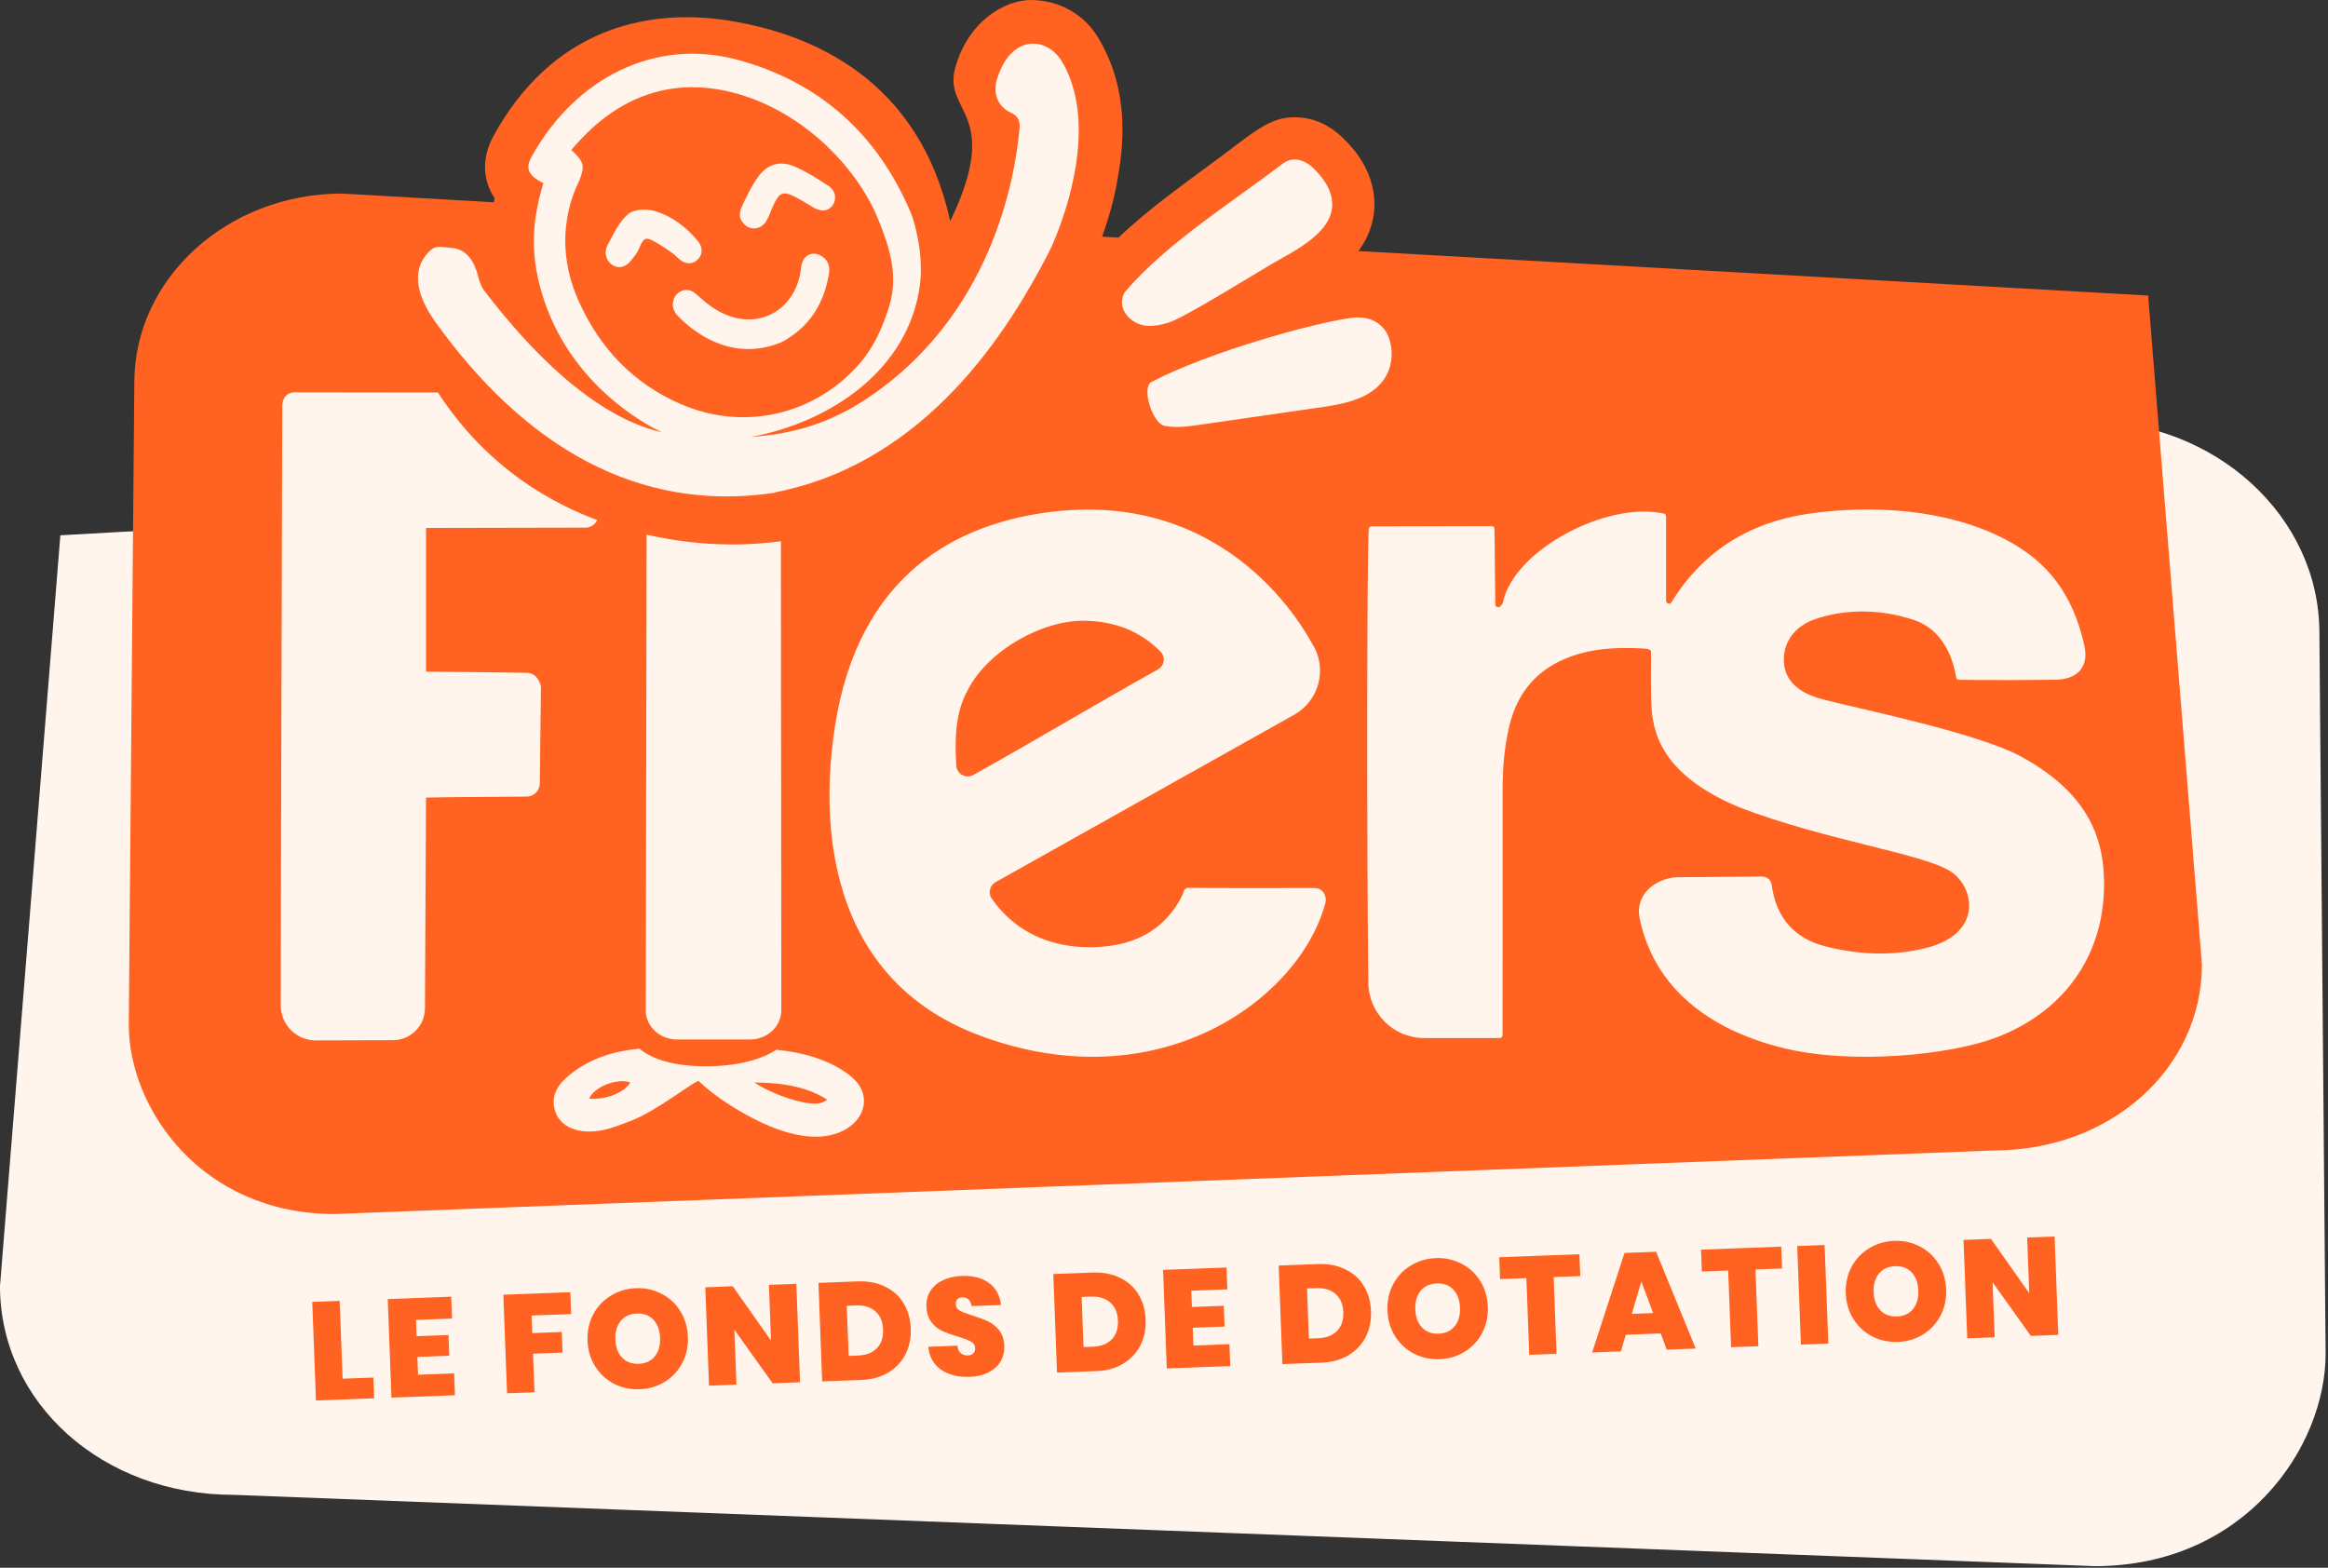 <?xml version="1.0" encoding="UTF-8"?>
<svg xmlns="http://www.w3.org/2000/svg" width="830" height="559" viewBox="0 0 830 559" fill="none">
  <rect x="0" y="0" width="830" height="559" fill="#333333" stroke="none"/>
  <g clip-path="url(#clip0_31168_14427)">
    <path d="M683.15 153.53C719.04 151.49 741.68 150.2 744.08 150.04C789.78 150.21 826.81 183.98 826.93 225.48L829.15 482.65C829.15 516.24 800.1 558.43 746.85 558.43L83.23 533C36.57 533 0.11 500.34 -0.01 458.65L21.52 190.87C21.52 190.87 173.06 182.34 337.36 173.07L683.15 153.53Z" fill="#FFF5ED"></path>
    <path d="M765.89 105.38C765.89 105.38 630.8 97.78 484.33 89.52C491.18 80.21 490.46 71.16 489.21 66.18C487.66 59.96 484.11 54.21 478.69 49.09C476.99 47.48 471.8 42.65 463.95 41.94C453.57 41 448.81 45.76 434.52 56.4C422.94 65.02 409.88 74.14 398.8 84.71C396.84 84.6 394.88 84.49 392.92 84.38C395.49 77.31 397.29 70.63 398.44 63.94C400.09 54.28 403.6 33.39 391.42 13.26C386.24 4.69 377.21 0.19 368.07 2.29126e-05C358.11 -0.2 345.15 7.74 340.59 24.08C336.03 40.42 357.58 39.76 338.77 78.92C327.83 28.31 289.53 12.2 260.46 7.45C229.26 2.34 196.39 11.38 176.05 48.3C172.79 54.23 172.12 60.09 173.89 65.64C174.38 67.16 175.15 68.91 176.35 70.69C176.25 71.17 176.16 71.64 176.07 72.12C144.08 70.3 123.89 69.15 121.75 69.01C81.01 69.16 48 99.25 47.89 136.22L45.91 365.35C45.91 395.28 71.81 432.87 119.27 432.87L710.86 410.21C752.45 410.21 784.96 381.11 785.06 343.97L765.88 105.4L765.89 105.38Z" fill="#FF6221"></path>
    <path d="M620.29 287.93C592.52 276.38 589.08 261.4 588.74 250.62C588.55 244.71 588.6 238.76 588.65 232.5C588.65 231.92 588.37 231.33 585.75 231.21C577.78 230.85 570.43 230.98 562.97 233.14C549.77 236.96 541.32 245.38 538.12 258.86C536.37 266.21 535.73 273.68 535.73 281.21C535.7 308.81 535.71 367.17 535.71 369.1C535.71 369.66 535.25 370.13 534.68 370.13H507.77C496.86 370.13 487.98 361.36 487.85 350.45C487.3 305.86 487.3 200.25 487.99 188.63C488.02 188.09 488.46 187.68 489 187.68L531.82 187.57C532.38 187.57 532.83 188.02 532.84 188.57L533.11 215.5C533.11 216.44 534.53 217.44 535.8 215.01C539.38 196.31 572.84 178.54 593.22 183.13C593.68 183.23 594.01 183.65 594.01 184.12V214.22C594.01 215.27 595.39 215.65 595.93 214.75C607.09 196.55 623.67 186.33 644.44 183.24C666.54 179.95 693.88 181.26 715.07 192.37C730.83 200.63 738.82 212.54 742.79 228.63C743.62 231.98 744.13 235.54 741.98 238.53C741.06 239.82 738.92 242.3 732.43 242.38C712.26 242.63 698.44 242.39 698.44 242.39C697.97 242.39 697.57 242.07 697.45 241.61C697.04 239.95 695.4 225.36 682.21 221.01C670.59 217.17 658.34 216.99 647.32 220.71C640.04 223.17 636.09 228.62 635.99 234.96C635.8 246.51 648.5 249 651.42 249.74C665.27 253.26 705.26 261.51 720.34 269.64C742.58 281.64 749.06 296.36 750.01 310.71C751.82 338.32 737.33 360.31 711.43 370.05C695.5 376.04 660.44 379.89 635.26 373.56C621.69 370.15 591.47 360.02 584.6 327.6C582.81 319.17 589.83 313.41 597.56 312.79C597.9 312.76 628.15 312.54 628.15 312.54C629.82 312.53 631.4 313.66 631.62 315.31C633.24 327.64 640.15 334.77 650.96 337.48C662.78 340.45 674.7 340.96 686.56 338.05C707.26 332.96 704.01 316.11 695.3 310.62C685.27 304.3 650.72 299.62 620.29 287.92V287.93ZM305.21 385.54C309.27 390.09 308.88 396.12 304.52 400.4C301.13 403.73 290.74 410.37 268.22 398.64C261.77 395.28 254.38 390.54 249.12 385.46C248.16 384.89 234.41 396.06 224.83 399.69C220.05 401.5 215.41 403.47 210.23 403.47C203.98 403.47 199.46 400.86 197.96 396.29C196.13 390.7 198.95 386.68 202.92 383.39C210.19 377.38 218.78 374.8 227.95 373.9C232.58 377.74 240.32 380.19 251.59 380.19C262.86 380.19 271.12 377.91 276.8 374.31C295.49 376.09 303.5 383.64 305.2 385.54H305.21ZM224.73 385.98C220.19 384.26 211.85 387.45 210.06 391.72C215.73 392.32 222.58 389.63 224.73 385.98ZM294.98 392.13C288.02 387.63 279.43 386.05 268.92 385.96C272.98 388.76 281.98 392.68 288.74 393.4C290.73 393.61 292.65 393.73 294.98 392.13ZM472.48 322.22C463.11 356.48 413.08 392.79 349.68 369.37C288.46 346.76 294.94 281.12 296.96 264.24C303.74 207.51 338.02 187.75 372.39 182.83C439.26 173.27 466.46 227.38 467.8 229.46C473.39 238.18 470.42 249.81 461.39 254.87L354.98 314.52C352.91 315.68 352.2 318.39 353.55 320.34C367.52 340.5 391.13 338.8 400.78 336.26C409.76 333.9 416.45 328.49 420.79 320.65C422.53 317.5 421.7 317.27 423.33 316.56C436.63 316.75 468.69 316.63 468.69 316.63C471.57 316.63 473.25 319.43 472.49 322.2L472.48 322.22ZM412.81 238.72C415.15 237.42 415.61 234.24 413.74 232.33L413.67 232.26C406.35 224.86 397.2 221.52 386.78 221.33C371.31 221.05 351.98 232.28 345.09 245.97C340.44 254.11 340.42 264.11 340.94 272.96C341.12 275.98 344.38 277.79 347.03 276.32C367.88 264.73 392.4 250.06 412.81 238.72ZM187.85 239.91C183.7 239.76 153.41 239.51 151.89 239.49V188.25C179.39 188.22 208.72 188.13 208.72 188.13C210.58 188.12 212.17 187.03 212.93 185.46C197.62 179.67 174.19 167.69 156.12 139.94C131.78 139.88 107.69 139.85 105.28 139.87C100.21 139.92 100.64 145.15 100.64 145.15C100.64 145.15 100.07 336.08 100.09 358.49C100.09 365.4 105.71 370.99 112.62 370.97L140.14 370.89C146.42 370.87 151.51 365.77 151.51 359.49L151.89 284.39C154.07 284.25 187.76 284.04 187.76 284.04C190.38 284.02 192.48 281.87 192.45 279.25L192.87 244.92C192.87 244.92 192.15 240.05 187.86 239.9L187.85 239.91ZM230.53 190.64C230.53 190.64 230.53 190.67 230.53 190.68C230.46 220.9 230.27 329.95 230.23 360.22C230.23 365.98 235.23 370.65 241.4 370.65H267.39C273.56 370.65 278.56 365.98 278.56 360.22C278.55 330.7 278.45 226.1 278.41 192.99C256.59 195.91 239.13 192.56 230.53 190.64ZM278.61 122.03C288.7 116.63 293.62 108.38 295.51 97.93C296.13 94.52 294.87 92.19 292.29 90.98C289.5 89.66 286.82 90.88 285.9 93.95C285.61 94.91 285.59 95.95 285.42 96.96C283.29 109.64 272.34 116.67 260.6 112.86C256.46 111.52 252.91 109.11 249.66 106.16C248.84 105.41 248.03 104.6 247.09 104.04C245.2 102.92 242.9 103.3 241.34 104.84C239.78 106.37 238.93 109.81 241.68 112.66C250.24 121.48 263.5 128.27 278.6 122.03H278.61ZM273.02 79.11C273.98 77.67 274.54 75.93 275.24 74.31C277.87 68.23 279.02 67.77 284.63 70.81C286.57 71.86 288.42 73.1 290.36 74.17C293.01 75.63 295.5 75.21 296.9 73.16C298.38 70.98 297.95 67.99 295.29 66.22C291.41 63.65 287.4 61.14 283.16 59.33C278.02 57.14 273.48 58.56 270.17 63.22C267.87 66.45 266.12 70.15 264.43 73.8C263.8 75.16 263.62 77.01 263.94 77.8C265.78 82.24 270.69 82.59 273.02 79.11ZM248.98 92.32C250.5 90.64 250.58 88.13 248.92 86.09C244.73 80.97 239.69 77.1 233.41 75.25C230.66 74.44 226.23 74.39 223.78 76.49C220.87 78.99 218.67 83.45 216.54 87.56C215.4 89.76 215.92 92.25 217.55 93.85C219.16 95.44 221.59 95.81 223.58 94.26C224.99 93.17 226.04 91.53 227.12 90.03C227.69 89.23 227.95 88.2 228.41 87.3C229.57 85.05 230.22 84.59 232.47 85.68C234.97 86.89 237.28 88.56 239.6 90.15C240.81 90.98 241.77 92.2 242.99 93.01C245.06 94.39 247.44 94.03 248.99 92.32H248.98ZM155.09 114.6C150.8 108.61 145.89 98.92 151.62 91.29C154.79 87.06 156.29 88 161.3 88.43C166.47 88.88 169.23 93.46 170.42 98.43C170.78 99.92 171.66 102.33 172.3 103.18C189.07 125.26 211.77 148.5 235.96 154.15C222.59 147.66 201.43 132 193.26 104.76C189.68 92.82 188.89 81.13 193.73 65.29C188.01 62.51 187.31 59.83 189.66 55.63C205.15 27.98 233.48 13.11 263.55 21.48C292.26 29.46 312.99 47.76 324.91 76.33C325.82 78.5 329.42 90.33 327.99 101.5C324.1 131.78 296.07 150.66 267.57 155.82C285.79 154.53 298.72 149.49 311.83 140.23C356.02 109.02 362.27 58.64 363.47 46.13C363.74 43.28 363.22 41.46 360.34 40.14C355.77 38.04 353.92 33.34 355.44 28.32C360.39 12.06 373.04 13.16 378.35 21.53C380.42 24.8 381.93 28.63 382.93 32.43C388.93 55.33 377.17 83.75 373.68 90.47C360.35 116.14 331.22 164.92 276.2 175.57C276.26 175.61 276.31 175.64 276.37 175.68C227.38 183.12 186.84 158.97 155.08 114.6H155.09ZM242.68 144.06C265.12 153.81 290.38 148.06 306.38 129.75C311.47 123.93 314.55 117.07 316.92 109.58C320.5 98.27 317.16 88.22 313.07 78.11C305.56 59.57 285.15 37.93 258.38 32.32C243.88 29.28 222.98 30.4 203.69 53.48C208.26 57.68 208.58 59.07 206.56 64.34C205.95 65.94 195.82 83.69 206.19 107.07C213.83 124.29 225.91 136.78 242.69 144.08L242.68 144.06ZM415.15 151.83C419.33 152.67 423.64 152.06 427.85 151.45C442.17 149.38 456.48 147.31 470.8 145.25C479.02 144.06 488.11 142.38 493.09 135.74C496.47 131.24 497.05 124.94 494.9 119.73C494.75 119.37 491.94 112 481.79 113.35C467.98 115.19 430.66 125.65 410.56 136.18C406.79 138.16 410.96 150.99 415.14 151.83H415.15ZM416.45 115.1C421.86 113.47 443.82 99.82 452.67 94.57C461.19 89.52 477.7 82.23 474.6 69.83C473.65 66.02 471.12 62.82 468.35 60.04C466.24 57.92 461.65 55.06 457.26 58.41C439.32 72.11 416.31 86.41 401.23 103.91C400.39 104.88 398.4 109.28 402.58 113.31C406.53 117.12 411.59 116.56 416.45 115.1Z" fill="#FFF5ED"></path>
    <path d="M122.15 491.593L133.119 491.18L133.397 498.575L112.65 499.356L111.327 464.215L121.105 463.847L122.15 491.593ZM148.31 470.626L148.529 476.434L159.895 476.006L160.174 483.402L148.807 483.829L149.046 490.183L161.902 489.699L162.195 497.492L139.561 498.343L138.239 463.202L160.872 462.35L161.166 470.143L148.31 470.626ZM203.334 460.752L203.627 468.544L189.531 469.075L189.766 475.329L200.289 474.933L200.565 482.279L190.043 482.675L190.56 496.424L180.782 496.792L179.459 461.65L203.334 460.752ZM226.717 459.325C230.026 459.2 233.067 459.865 235.839 461.318C238.643 462.736 240.874 464.79 242.532 467.478C244.224 470.164 245.135 473.229 245.264 476.67C245.394 480.111 244.716 483.235 243.231 486.041C241.746 488.848 239.66 491.08 236.972 492.739C234.316 494.363 231.35 495.237 228.074 495.36C224.798 495.483 221.758 494.836 218.954 493.417C216.149 491.965 213.901 489.896 212.209 487.209C210.517 484.522 209.607 481.458 209.477 478.017C209.348 474.575 210.025 471.452 211.51 468.645C212.995 465.839 215.082 463.623 217.772 461.998C220.46 460.339 223.441 459.448 226.717 459.325ZM227.057 468.358C224.576 468.452 222.654 469.336 221.292 471.011C219.929 472.653 219.3 474.864 219.404 477.643C219.506 480.357 220.299 482.497 221.783 484.065C223.267 485.633 225.25 486.37 227.732 486.277C230.18 486.185 232.086 485.301 233.448 483.626C234.809 481.951 235.439 479.757 235.337 477.044C235.233 474.264 234.439 472.107 232.956 470.572C231.505 469.003 229.539 468.265 227.057 468.358ZM285.243 492.86L275.465 493.228L261.822 474.108L262.56 493.714L252.782 494.082L251.461 458.99L261.239 458.622L274.892 477.99L274.144 458.136L283.923 457.768L285.243 492.86ZM324.718 473.679C324.846 477.088 324.216 480.16 322.828 482.896C321.439 485.6 319.4 487.764 316.71 489.39C314.021 491.015 310.823 491.898 307.117 492.037L293.12 492.564L291.798 457.422L305.795 456.895C309.501 456.756 312.755 457.379 315.558 458.765C318.392 460.116 320.587 462.088 322.143 464.68C323.731 467.271 324.59 470.271 324.718 473.679ZM305.895 483.335C308.774 483.227 311.011 482.364 312.607 480.746C314.203 479.129 314.948 476.897 314.841 474.051C314.735 471.239 313.825 469.086 312.112 467.593C310.398 466.067 308.101 465.358 305.223 465.466L301.897 465.591L302.57 483.46L305.895 483.335ZM358.073 479.979C358.146 481.932 357.717 483.721 356.784 485.346C355.851 486.972 354.442 488.284 352.558 489.283C350.674 490.282 348.391 490.832 345.711 490.932C341.641 491.086 338.245 490.236 335.525 488.383C332.837 486.529 331.31 483.803 330.942 480.205L341.316 479.815C341.461 481.035 341.876 481.931 342.56 482.502C343.245 483.072 344.067 483.34 345.026 483.304C345.887 483.271 346.54 483.031 346.987 482.584C347.467 482.135 347.693 481.513 347.663 480.719C347.623 479.66 347.113 478.867 346.132 478.341C345.15 477.782 343.603 477.194 341.492 476.577C339.247 475.9 337.382 475.224 335.899 474.551C334.449 473.877 333.167 472.831 332.053 471.415C330.972 469.998 330.389 468.147 330.303 465.864C330.221 463.68 330.713 461.79 331.78 460.192C332.845 458.561 334.339 457.312 336.261 456.445C338.182 455.544 340.384 455.047 342.866 454.953C346.903 454.801 350.148 455.64 352.603 457.47C355.09 459.265 356.514 461.879 356.875 465.312L346.402 465.706C346.228 464.619 345.85 463.821 345.268 463.313C344.719 462.803 343.997 462.565 343.104 462.599C342.343 462.628 341.754 462.849 341.339 463.262C340.924 463.675 340.731 464.279 340.761 465.073C340.799 466.066 341.291 466.826 342.239 467.354C343.22 467.88 344.732 468.453 346.777 469.072C349.024 469.782 350.89 470.491 352.374 471.197C353.859 471.903 355.158 472.965 356.272 474.381C357.385 475.797 357.986 477.663 358.073 479.979ZM408.458 470.528C408.586 473.936 407.956 477.008 406.568 479.745C405.179 482.448 403.139 484.612 400.45 486.238C397.761 487.863 394.563 488.746 390.857 488.885L376.86 489.412L375.538 454.27L389.535 453.744C393.241 453.604 396.495 454.227 399.298 455.613C402.132 456.964 404.327 458.936 405.883 461.528C407.471 464.12 408.33 467.119 408.458 470.528ZM389.635 480.183C392.514 480.075 394.751 479.212 396.347 477.594C397.943 475.977 398.688 473.745 398.581 470.899C398.475 468.087 397.565 465.934 395.852 464.441C394.138 462.915 391.841 462.206 388.963 462.314L385.637 462.44L386.31 480.308L389.635 480.183ZM424.735 460.222L424.954 466.03L436.321 465.602L436.599 472.998L425.232 473.425L425.472 479.779L438.327 479.295L438.62 487.088L415.987 487.939L414.664 452.798L437.298 451.946L437.591 459.739L424.735 460.222ZM488.805 467.504C488.933 470.912 488.303 473.984 486.915 476.721C485.526 479.424 483.486 481.588 480.797 483.214C478.108 484.839 474.91 485.722 471.204 485.861L457.207 486.388L455.885 451.246L469.882 450.719C473.588 450.58 476.842 451.203 479.645 452.589C482.479 453.94 484.674 455.912 486.23 458.504C487.818 461.096 488.677 464.095 488.805 467.504ZM469.982 477.159C472.861 477.051 475.098 476.188 476.694 474.57C478.29 472.953 479.035 470.721 478.928 467.875C478.822 465.063 477.912 462.91 476.199 461.417C474.485 459.891 472.188 459.182 469.31 459.29L465.984 459.416L466.657 477.284L469.982 477.159ZM511.916 448.591C515.225 448.466 518.266 449.13 521.037 450.584C523.841 452.002 526.072 454.056 527.731 456.744C529.423 459.43 530.333 462.494 530.463 465.936C530.592 469.377 529.915 472.501 528.43 475.307C526.945 478.113 524.858 480.346 522.17 482.004C519.514 483.629 516.548 484.502 513.272 484.626C509.996 484.749 506.957 484.101 504.153 482.683C501.348 481.231 499.099 479.161 497.408 476.475C495.716 473.788 494.805 470.724 494.676 467.283C494.546 463.841 495.224 460.717 496.709 457.911C498.194 455.105 500.281 452.889 502.97 451.264C505.658 449.605 508.64 448.714 511.916 448.591ZM512.256 457.624C509.774 457.718 507.852 458.602 506.491 460.277C505.128 461.919 504.498 464.129 504.603 466.909C504.705 469.622 505.498 471.763 506.982 473.331C508.466 474.899 510.449 475.636 512.93 475.543C515.379 475.45 517.284 474.567 518.646 472.892C520.008 471.217 520.638 469.023 520.536 466.309C520.431 463.53 519.638 461.373 518.155 459.838C516.704 458.269 514.738 457.531 512.256 457.624ZM563.114 447.21L563.407 455.003L553.927 455.36L554.956 482.709L545.227 483.075L544.198 455.726L534.817 456.079L534.524 448.287L563.114 447.21ZM592.094 475.446L579.635 475.915L577.92 481.845L567.645 482.231L579.184 446.755L590.451 446.331L604.574 480.841L594.25 481.23L592.094 475.446ZM589.385 468.191L585.183 456.917L581.791 468.477L589.385 468.191ZM635.065 444.502L635.358 452.295L625.878 452.652L626.907 480.001L617.179 480.367L616.15 453.018L606.769 453.371L606.475 445.578L635.065 444.502ZM650.534 443.92L651.857 479.062L642.079 479.43L640.756 444.288L650.534 443.92ZM675.315 442.441C678.624 442.316 681.664 442.98 684.436 444.434C687.24 445.852 689.471 447.906 691.13 450.594C692.821 453.28 693.732 456.344 693.861 459.786C693.991 463.227 693.313 466.351 691.828 469.157C690.343 471.963 688.257 474.196 685.569 475.855C682.913 477.479 679.947 478.353 676.671 478.476C673.395 478.599 670.355 477.951 667.551 476.533C664.746 475.081 662.498 473.012 660.806 470.325C659.115 467.638 658.204 464.574 658.074 461.133C657.945 457.691 658.623 454.568 660.108 451.761C661.593 448.955 663.68 446.739 666.369 445.114C669.057 443.455 672.039 442.564 675.315 442.441ZM675.655 451.474C673.173 451.568 671.251 452.452 669.889 454.127C668.526 455.769 667.897 457.979 668.002 460.759C668.104 463.472 668.897 465.613 670.381 467.181C671.864 468.749 673.847 469.486 676.329 469.393C678.778 469.3 680.683 468.417 682.045 466.742C683.407 465.067 684.037 462.873 683.934 460.159C683.83 457.38 683.036 455.223 681.554 453.688C680.103 452.119 678.136 451.381 675.655 451.474ZM733.841 475.976L724.062 476.344L710.419 457.224L711.157 476.83L701.379 477.198L700.058 442.106L709.837 441.738L723.489 461.106L722.742 441.252L732.52 440.884L733.841 475.976Z" fill="#FF6221"></path>
  </g>
  <defs>
    <clipPath id="clip0_31168_14427">
      <rect width="829.16" height="558.43" fill="white"></rect>
    </clipPath>
  </defs>
</svg>
